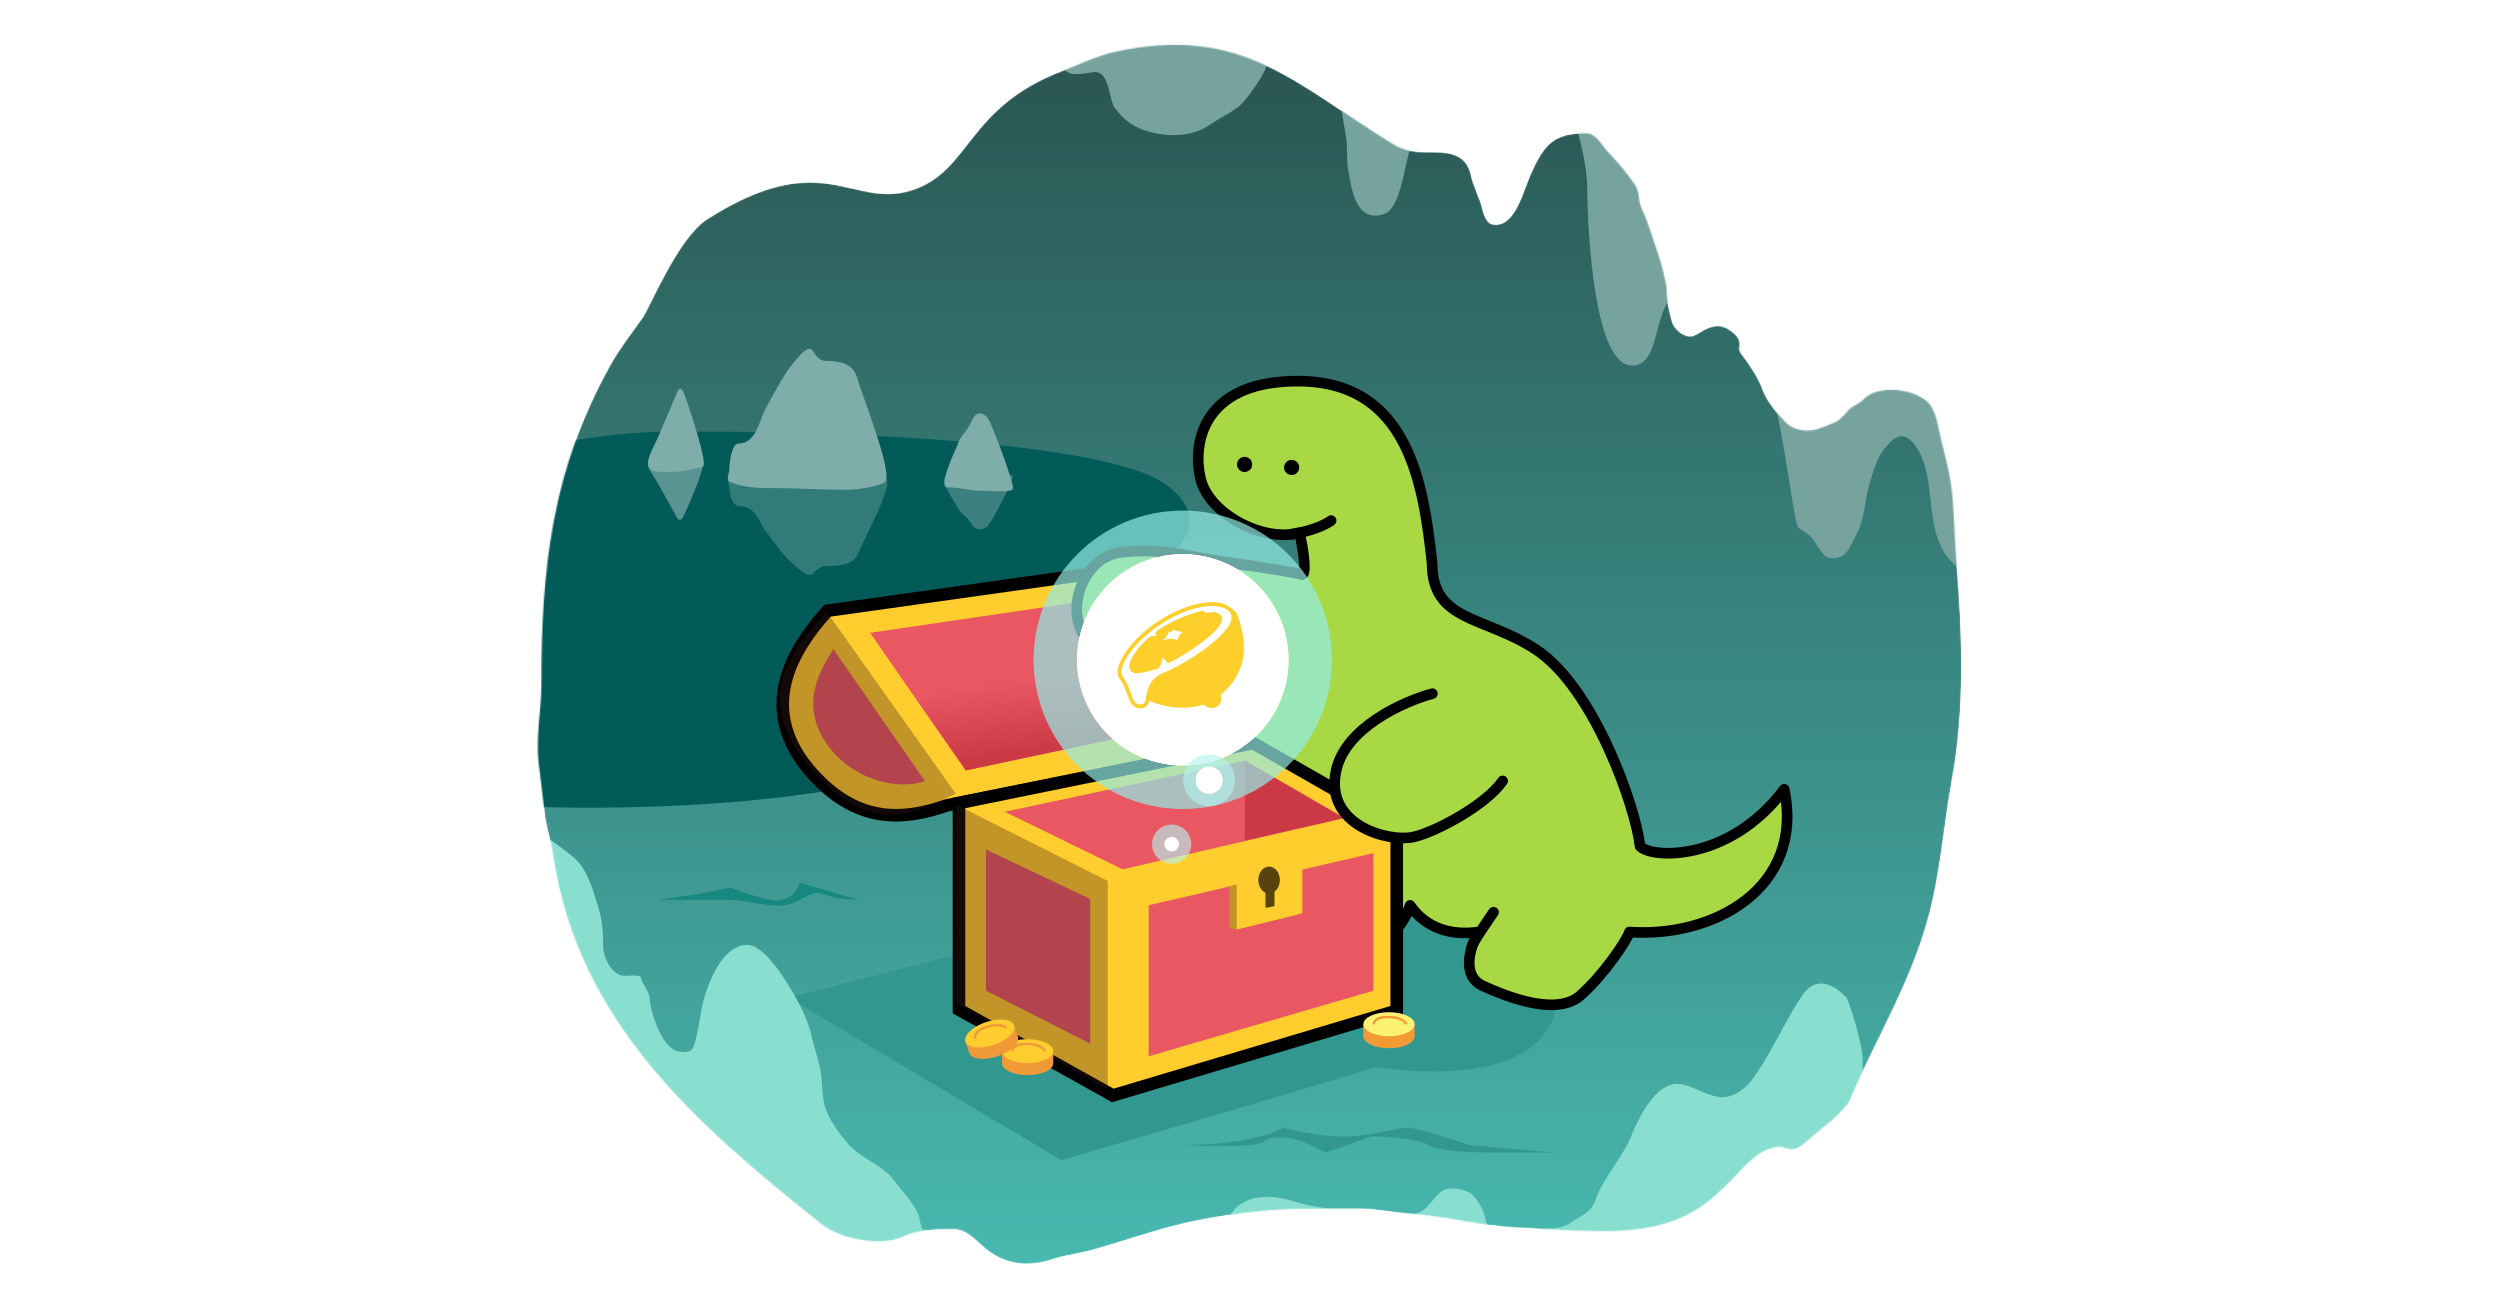 <svg
  width="2000"
  height="1048"
  viewBox="0 0 2000 1048"
  fill="none"
  xmlns="http://www.w3.org/2000/svg"
>
  <rect width="2000" height="1048" fill="white" />
  <mask
    id="mask0_638_2568"
    style="mask-type: alpha"
    maskUnits="userSpaceOnUse"
    x="430"
    y="35"
    width="1139"
    height="978"
  >
    <path
      d="M514.169 254.009C519.646 246.226 542.582 190.163 565.498 175.519C658.214 116.27 681.014 167.12 728.892 152.308C776.77 137.496 772.368 86.112 850.271 56.562C863.698 51.469 878.066 44.517 892.112 41.444C994.16 19.122 1037.03 68.007 1114.76 115.506C1125.01 121.77 1134.88 121.769 1146.55 121.767L1147.13 121.767C1161.09 121.767 1173.21 124.38 1176.6 139.633C1178.69 149.037 1183.51 157.753 1185.92 167.12C1186.9 170.959 1188.93 178.336 1193.78 179.413C1208.15 182.606 1215.79 162.347 1219.51 152.308C1223.6 141.261 1230 124.713 1238.45 116.27C1246.8 107.918 1257.45 106.649 1268.76 106.649C1277.33 106.649 1281.37 116.439 1286.55 121.767C1293.98 129.414 1301.06 137.868 1307.16 146.582C1310.06 150.725 1310.94 154.673 1311.36 159.561C1311.88 165.52 1315.17 170.046 1317.09 175.519C1319.09 181.233 1321.14 186.897 1323.04 192.622C1324.26 196.265 1324.73 198.093 1326.4 202.853C1328.08 207.613 1333.28 226.241 1333.28 231.027C1333.28 239.622 1335.19 249.359 1337.7 257.521C1339.57 263.572 1347.65 270.704 1354.5 268.745C1360.29 267.09 1371.09 255.091 1384.01 264.211C1396.93 273.33 1388.94 277.682 1392.68 282.565C1399.29 291.207 1406.45 301.608 1410.24 312.037C1413.48 320.951 1422.08 331.362 1428.56 337.844C1433.17 342.446 1439.32 344.41 1445.97 344.41C1453.81 344.41 1459.14 341.253 1466.28 338.608C1470.98 336.866 1475.21 332.418 1478.27 328.682C1481.71 324.481 1487.1 323.45 1490.71 319.596C1502.12 307.428 1530.15 310.806 1541.87 321.352C1548.92 327.697 1550.83 343.094 1552.86 351.587C1555.62 363.104 1558.9 374.655 1560.65 386.404C1563.62 406.337 1563.28 426.812 1564.93 446.875C1569.75 505.379 1572.12 566.38 1561.42 624.47C1554.93 659.654 1552.6 695.838 1543.55 730.6C1529.34 785.205 1501.42 829.645 1480.25 879.029C1478.01 884.266 1473.53 888.432 1469.64 892.467C1467.92 894.253 1453.92 905.628 1443.22 914.762C1432.52 923.896 1429.04 916.702 1422.46 917.434C1405.77 919.288 1395.27 933.851 1384.05 945.074C1369.15 959.972 1356.95 970.548 1336.71 977.294C1318.81 983.261 1301.78 984.853 1283.04 984.853C1259.25 984.853 1235.89 983.213 1212.18 982.028C1184.12 980.625 1156.63 972.683 1128.58 971.033C1114.96 970.232 1101.87 966.987 1088.03 966.987H1046.04C1016.71 966.987 989.013 970.41 960.295 975.844C936.847 980.28 915.12 987.516 892.418 994.473C881.53 997.81 871.807 1000.89 860.503 1003.02C854.683 1004.12 848.535 1005.28 842.941 1007.15C820.836 1014.52 801.907 1011.56 785.219 996.153C779.712 991.07 771.957 983.479 763.993 983.479C750.453 983.479 735.507 983.103 723.068 988.976C704.767 997.618 672.43 991.307 657.406 979.356C557.118 899.582 462.384 817.405 442.703 684.56C441.061 673.474 437.108 662.743 435.831 651.575C434.287 638.061 432.708 624.529 431.021 611.032C428.397 590.038 433.083 568.317 433.083 547.202C433.083 454.824 441.381 376.506 488.056 292.491C496.029 278.14 504.87 267.223 514.169 254.009Z"
      fill="url(#paint0_linear_638_2568)"
    />
  </mask>
  <g mask="url(#mask0_638_2568)">
    <path
      d="M514.169 254.009C519.646 246.226 542.582 190.163 565.498 175.519C658.214 116.27 681.014 167.12 728.892 152.308C776.77 137.496 772.368 86.112 850.271 56.562C863.698 51.469 878.066 44.517 892.112 41.444C994.16 19.122 1037.03 68.007 1114.76 115.506C1125.01 121.77 1134.88 121.769 1146.55 121.767L1147.13 121.767C1161.09 121.767 1173.21 124.38 1176.6 139.633C1178.69 149.037 1183.51 157.753 1185.92 167.12C1186.9 170.959 1188.93 178.336 1193.78 179.413C1208.15 182.606 1215.79 162.347 1219.51 152.308C1223.6 141.261 1230 124.713 1238.45 116.27C1246.8 107.918 1257.45 106.649 1268.76 106.649C1277.33 106.649 1281.37 116.439 1286.55 121.767C1293.98 129.414 1301.06 137.868 1307.16 146.582C1310.06 150.725 1310.94 154.673 1311.36 159.561C1311.88 165.52 1315.17 170.046 1317.09 175.519C1319.09 181.233 1321.14 186.897 1323.04 192.622C1324.26 196.265 1324.73 198.093 1326.4 202.853C1328.08 207.613 1333.28 226.241 1333.28 231.027C1333.28 239.622 1335.19 249.359 1337.7 257.521C1339.57 263.572 1347.65 270.704 1354.5 268.745C1360.29 267.09 1371.09 255.091 1384.01 264.211C1396.93 273.33 1388.94 277.682 1392.68 282.565C1399.29 291.207 1406.45 301.608 1410.24 312.037C1413.48 320.951 1422.08 331.362 1428.56 337.844C1433.17 342.446 1439.32 344.41 1445.97 344.41C1453.81 344.41 1459.14 341.253 1466.28 338.608C1470.98 336.866 1475.21 332.418 1478.27 328.682C1481.71 324.481 1487.1 323.45 1490.71 319.596C1502.12 307.428 1530.15 310.806 1541.87 321.352C1548.92 327.697 1550.83 343.094 1552.86 351.587C1555.62 363.104 1558.9 374.655 1560.65 386.404C1563.62 406.337 1563.28 426.812 1564.93 446.875C1569.75 505.379 1572.12 566.38 1561.42 624.47C1554.93 659.654 1552.6 695.838 1543.55 730.6C1529.34 785.205 1501.42 829.645 1480.25 879.029C1478.01 884.266 1473.53 888.432 1469.64 892.467C1467.92 894.253 1453.92 905.628 1443.22 914.762C1432.52 923.896 1429.04 916.702 1422.46 917.434C1405.77 919.288 1395.27 933.851 1384.05 945.074C1369.15 959.972 1356.95 970.548 1336.71 977.294C1318.81 983.261 1301.78 984.853 1283.04 984.853C1259.25 984.853 1235.89 983.213 1212.18 982.028C1184.12 980.625 1156.63 972.683 1128.58 971.033C1114.96 970.232 1101.87 966.987 1088.03 966.987H1046.04C1016.71 966.987 989.013 970.41 960.295 975.844C936.847 980.28 915.12 987.516 892.418 994.473C881.53 997.81 871.807 1000.89 860.503 1003.02C854.683 1004.12 848.535 1005.28 842.941 1007.15C820.836 1014.52 801.907 1011.56 785.219 996.153C779.712 991.07 771.957 983.479 763.993 983.479C750.453 983.479 735.507 983.103 723.068 988.976C704.767 997.618 672.43 991.307 657.406 979.356C557.118 899.582 462.384 817.405 442.703 684.56C441.061 673.474 437.108 662.743 435.831 651.575C434.287 638.061 432.708 624.529 431.021 611.032C428.397 590.038 433.083 568.317 433.083 547.202C433.083 454.824 441.381 376.506 488.056 292.491C496.029 278.14 504.87 267.223 514.169 254.009Z"
      fill="url(#paint1_linear_638_2568)"
    />
    <path
      d="M1099.76 853.607C1225.91 871.086 1260.87 821.688 1241.11 766.97C1213.75 697.66 1082.28 692.492 1019.96 698.572L630.855 798.129L848.968 928.084C923.191 906.551 1077.26 861.51 1099.76 853.607Z"
      fill="#31978F"
    />
    <path
      d="M1011.6 912.885C1005.52 918.356 964.483 917.191 944.724 915.924C950.804 916.204 968.283 915.987 989.562 912.885C1010.84 909.782 1023.25 904.499 1026.8 902.245C1037.19 905.032 1062.37 910.301 1080 909.085C1102.04 907.565 1117.24 902.245 1126.36 902.245C1133.65 902.245 1161.82 911.365 1175 915.924L1243.39 922.004H1191.72C1177.78 922.004 1148.4 920.788 1142.32 915.924C1136.24 911.061 1109.89 909.338 1097.48 909.085L1061 922.004L1041.24 912.885C1033.89 910.605 1017.68 907.413 1011.6 912.885Z"
      fill="#31978F"
    />
    <path
      d="M933.049 387.788C885.186 352.259 657.273 343.563 525.856 345.515C449.622 347.463 314.66 377.323 268.995 432.143C211.913 500.668 77.958 647.974 478.861 646.134C879.764 644.295 949.61 492.352 895.136 488.367C840.661 484.382 819.761 471.76 873.742 466.413C927.723 461.065 980.912 423.317 933.049 387.788Z"
      fill="#025B59"
    />
    <path
      d="M1168.22 12.649C1174.47 4.483 1144.91 -19.878 1155.77 -19.878C1152.52 -22.922 766.908 -39.385 766.908 -29.192C766.908 -25.941 767.933 -23.069 768.359 -19.877C769.201 -13.565 772.031 -7.63 775.154 -2.164C780.617 7.396 785.843 12.343 797.144 12.343C807.705 12.343 820.999 14.089 828.066 22.727C833.517 29.389 837.441 35.003 841.428 42.579C843.079 45.715 849.453 55.06 852.117 56.628C858.662 60.477 858.159 59.071 865.174 59.071C868.87 59.071 872.052 57.697 876.168 57.697C887.939 57.697 886.951 80.141 891.973 86.558C900.349 97.26 907.668 102.488 920.911 105.798C936.544 109.707 954.411 109.194 968.249 99.614C974.991 94.947 982.485 91.315 989.246 86.558C995.103 82.436 1000.59 74.272 1004.67 68.386C1008.49 62.866 1013.18 55.476 1014.21 48.763C1015.33 41.484 1020.66 36.465 1022.54 29.446C1023.74 24.923 1027.86 17.925 1032.16 15.397C1037.88 12.028 1038.3 10.3 1045.9 12.038C1054.29 13.956 1056.13 14.39 1061.7 21.2C1067.41 28.176 1068.59 32.592 1069.19 41.892C1070.22 57.89 1071.88 74.313 1073.69 90.222C1074.65 98.66 1076.93 106.998 1077.43 115.495C1077.85 122.565 1077.39 129.334 1078.58 136.339C1081.27 152.177 1085.23 179.122 1107.74 171.08C1118.7 167.168 1123.04 139.261 1125.31 129.62C1128.4 116.442 1131.77 103.322 1134.54 90.07C1136.61 80.216 1141.1 71.26 1143.48 61.514C1145.95 51.375 1150 42.984 1155.77 34.333C1160.39 27.405 1163.12 19.3 1168.22 12.649Z"
      fill="#77A39F"
    />
    <path
      d="M1226.59 -19.08C1222.15 -29.528 1216.39 -45.303 1214.51 -56.84L1638.23 -33.492V295.731C1638.23 278.737 1638.44 305.141 1638.13 309.537C1637.3 321.402 1636.62 334.051 1634.01 345.528C1628.45 369.97 1622.39 396.087 1613.12 418.924C1605.41 437.918 1595.71 466.444 1575.98 458.97C1560.66 453.166 1551.88 440.349 1547.76 422.228C1542.8 400.402 1545.07 372.184 1531.28 355.204C1521.79 343.52 1514.7 350.123 1507.13 359.452C1501.23 366.72 1497.76 379.563 1495.05 389.188C1492.11 399.661 1491.1 415.683 1486.43 424.824C1479.78 437.821 1477.67 447.471 1464 446.536C1459.68 446.241 1455.03 438.56 1452.69 434.854C1448.67 428.488 1444.68 426.001 1438.99 422.228C1431.76 417.438 1420.95 233.149 1367.75 226.419C1314.55 219.688 1335.57 292.427 1305.68 292.427C1275.79 292.427 1270.21 189.838 1269.71 149.661C1269.49 130.994 1263.65 111.284 1259.36 93.493C1255.09 75.746 1251.36 55.604 1244.8 38.977C1237.4 20.229 1234.3 -0.935 1226.59 -19.08Z"
      fill="#77A39F"
    />
    <path
      d="M685.426 301.478C694.163 328.661 715.913 382.538 707.11 386.381C698.307 390.225 682.688 391.879 677.943 391.879C658.271 391.879 638.585 390.504 618.999 390.504C607.924 390.504 595.568 390.263 585.099 386.076C579.81 383.96 583.419 379.281 583.419 376.074C583.419 370.957 585.086 354.772 590.978 354.772C605.046 354.772 607.411 335.865 612.968 325.987C620.443 312.697 627.833 297.17 638.393 286.054C640.728 283.597 647.179 275.051 650.762 281.321C653.044 285.314 656.39 288.803 660.993 288.803C672.004 288.803 681.946 290.651 685.426 301.478Z"
      fill="#7EADAA"
    />
    <path
      d="M686.015 443.636C694.802 423.859 716.676 384.66 707.823 381.864C698.97 379.067 683.262 377.864 678.49 377.864C658.705 377.864 638.907 378.864 619.209 378.864C608.07 378.864 595.644 379.039 585.115 382.086C579.797 383.625 583.426 387.03 583.426 389.363C583.426 393.086 585.102 404.862 591.028 404.862C605.177 404.862 607.555 418.617 613.143 425.804C620.661 435.474 628.093 446.77 638.714 454.858C641.062 456.646 647.55 462.863 651.153 458.302C653.448 455.396 656.814 452.858 661.443 452.858C672.517 452.858 682.515 451.513 686.015 443.636Z"
      fill="#7EADAA"
      fill-opacity="0.39"
    />
    <path
      d="M791.268 336.299C794.137 341.464 812.22 388.359 810.203 391.273C808.186 394.186 792.712 392.647 786.534 392.647C776.832 392.647 767.681 389.898 757.978 389.898C749.555 389.898 765.139 358.597 766.224 355.234C768.181 349.167 772.607 345.867 775.539 340.422C776.842 338.002 779.425 331.167 782.716 330.802C786.932 330.333 789.359 332.863 791.268 336.299Z"
      fill="#7EADAA"
    />
    <path
      d="M791.169 419.534C794.031 415.88 812.064 382.704 810.053 380.643C808.042 378.582 792.61 379.671 786.449 379.671C776.773 379.671 767.647 381.616 757.971 381.616C749.571 381.616 765.113 403.759 766.195 406.138C768.147 410.431 772.56 412.765 775.484 416.617C776.784 418.329 779.359 423.164 782.642 423.423C786.845 423.754 789.266 421.964 791.169 419.534Z"
      fill="#7EADAA"
      fill-opacity="0.46"
    />
    <path
      d="M547.266 314.897C553.754 332.738 566.22 371.498 562.384 373.23C558.547 374.962 544.017 377.353 540.089 377.353C535.275 377.353 530.13 377.874 525.353 377.276C511.797 375.582 521.525 360.67 525.276 352.309C531.023 339.503 536.27 326.596 541.768 313.675C543.847 308.789 545.994 311.398 547.266 314.897Z"
      fill="#7EADAA"
    />
    <path
      d="M546.85 412.917C553.244 399.475 565.531 370.274 561.75 368.969C557.969 367.664 543.647 365.863 539.776 365.863C535.031 365.863 529.961 365.471 525.252 365.92C511.892 367.197 521.48 378.432 525.177 384.73C530.84 394.378 536.012 404.102 541.432 413.837C543.481 417.518 545.596 415.552 546.85 412.917Z"
      fill="#7EADAA"
      fill-opacity="0.7"
    />
    <path
      d="M658.78 879.935C659.862 887.272 663.552 896.963 676.341 912.614C689.13 928.265 704.594 930.304 715.128 944.224C721.293 952.371 733.241 964.573 735.438 974.46C738.115 986.509 742.309 997.019 742.309 1009.73C742.309 1027.93 745.272 1049.09 739.561 1066.54C737.561 1072.65 734.078 1078.64 730.246 1083.8C726.338 1089.06 717.983 1087.33 712.227 1086.85C691.445 1085.1 670.886 1081.19 650.076 1079.67C625.936 1077.91 602.208 1076.86 578.381 1072.04C538.305 1063.93 498.79 1053.84 464.005 1031.42C440.153 1016.05 431.625 996.013 424.837 969.573C418.789 946.02 411.385 922.894 404.909 899.482C399.106 878.504 391.823 858.44 389.409 836.72C386.953 814.611 384.768 792.785 384.981 770.446C385.106 757.34 386.906 744.451 386.279 731.278C385.744 720.04 384.531 709.077 385.057 697.759C385.593 686.228 387.454 667.585 397.35 659.888C403.738 654.919 419.515 658.437 425.906 662.484C437.684 669.944 448.652 677.161 459.195 686.153C470.553 695.841 475.08 714.229 479.2 727.765C481.911 736.676 482.559 747.632 482.559 757.008C482.559 765.966 489.584 780.678 499.738 780.678C502.08 780.678 512.489 779.458 512.794 782.052C513.444 787.569 519.331 792.17 519.666 798.544C520.21 808.881 529.426 838.71 542.419 841.072C548.283 842.138 553.243 842.273 555.094 836.72C559.59 823.232 559.835 808.6 564.332 795.108C569.459 779.729 579.792 755.939 598.004 755.939C608.057 755.939 620.529 772.548 625.49 779.99C635.657 795.24 645.688 812.189 649.618 830.154C651.707 839.707 655.428 848.99 656.795 858.71C657.781 865.725 657.744 872.916 658.78 879.935Z"
      fill="#88DECF"
    />
    <path
      d="M1477.26 798.266C1478.39 799.486 1490.72 834.865 1490.15 849.601C1489.59 864.337 1492.52 884.27 1492.9 901.994C1493.16 914.479 1496.04 928.387 1498.7 940.451C1502.08 955.798 1502.51 970.482 1502.51 986.229C1502.51 1007.82 1504.18 1031.75 1488.17 1046.83C1477.77 1056.62 1462.73 1060.08 1450.02 1063.94C1426.03 1071.21 1401.34 1075.37 1377 1080.7C1337.95 1089.25 1298.61 1096.69 1259.11 1101.86C1225.01 1106.33 1190.7 1108.13 1156.56 1112.45C1120.47 1117.01 1084.71 1117.86 1048.52 1114.74C1022.72 1112.52 995.003 1110.72 970.314 1100.98C949.014 1092.58 921.697 1074.26 934.224 1044.18C942.165 1025.11 955.112 1011.81 965.508 994.873C969.963 987.616 974.62 982.771 980.182 976.986L980.539 976.615C984.543 972.449 986.788 967.006 991.602 963.913C1000.64 958.11 1005.25 957.563 1015.64 957.563C1027.67 957.563 1039.64 963.345 1051.73 965.148C1067.7 967.53 1083.91 971.666 1099.95 973.351C1112.02 974.62 1130.63 975.361 1140.62 966.383C1145.14 962.315 1150.62 953.288 1156.41 951.565C1162.78 949.673 1174.29 951.415 1179 956.857C1182.27 960.638 1185.64 966.124 1187.31 971.058C1188.96 975.915 1189.36 982.61 1191.43 986.935C1194.62 993.572 1200.81 990.818 1207.23 988.963L1207.53 988.875C1216.81 986.192 1227.98 982.965 1237.44 982.965C1243.69 982.965 1251 982.111 1256.37 978.202C1263.16 973.256 1272.64 970.681 1276.2 960.385C1282.77 941.417 1297.34 927.41 1305.05 908.698C1310.24 896.081 1318.08 880.547 1328.17 872.534C1335.73 866.524 1341.99 865.753 1351.13 869.006C1363.79 873.509 1375.22 882.032 1388.52 875.004C1398.16 869.911 1402.9 862.606 1409.2 852.6C1420.73 834.261 1429.94 813.915 1442.08 795.973C1452.47 780.623 1466.5 786.63 1477.26 798.266Z"
      fill="#88DECF"
    />
  </g>
  <path
    d="M960.472 383.096C953.792 355.166 962.293 310.234 1026.05 305.376C1124.81 297.852 1138.32 382.232 1145.66 450.494C1145.66 497.855 1187.46 492.484 1228.83 519.682C1274.97 550.011 1308.39 644.794 1312.03 676.975C1320.53 686.69 1383.07 690.333 1427.4 631.436C1443.79 710.37 1370.93 750.444 1303.53 745.587C1301.71 752.266 1282.28 780.804 1264.06 796.59C1245.85 812.377 1208.81 799.019 1186.34 788.697C1168.37 780.439 1176.43 756.516 1182.7 745.587C1161.44 748.592 1141.02 743.052 1128.04 724.304C1123.18 739.484 1114.44 745.939 1107.4 754.664C1098.93 765.156 1059.44 746.582 1041.23 734.657C1021.64 721.832 1044.14 683.347 1039.41 644.794C984.589 612.309 977.61 546.033 972.615 530.036C964.847 532 915.751 530.322 893.681 525.785C872.237 521.378 870.001 513.642 868.179 505.748C866.358 497.855 870.001 486.925 873.644 468.71C877.287 450.494 882.752 448.673 904.61 444.422C926.469 440.172 1035.97 457.379 1041.23 459.602C1045.49 461.401 1043.05 439.565 1039.41 426.207C1010.26 434.1 967.151 411.027 960.472 383.096Z"
    fill="#A8D945"
    stroke="black"
    stroke-width="8.501"
    stroke-linejoin="round"
  />
  <path
    d="M1194.83 729.768C1190.38 736.448 1177.22 754.906 1177.22 758.306"
    stroke="black"
    stroke-width="8.501"
    stroke-linecap="round"
  />
  <circle cx="1033.32" cy="373.958" r="6.072" fill="black" />
  <circle cx="995.674" cy="371.529" r="6.072" fill="black" />
  <path
    d="M1033.32 427.39C1039.8 426.378 1055.18 423.261 1064.89 416.461"
    stroke="black"
    stroke-width="8.501"
    stroke-linecap="round"
  />
  <path
    d="M893.628 458.694L891.847 456.28L888.876 456.698L663.779 488.341L661.934 488.6L660.703 489.997C648.111 504.285 633.746 523.442 628.378 545.622C622.907 568.224 626.915 593.412 649.954 618.955C667.089 637.952 684.586 647.819 702.898 651.017C720.981 654.174 739.253 650.716 757.868 644.182L987.65 598.226L995.415 596.673L990.714 590.301L893.628 458.694Z"
    fill="#FFCD2E"
    stroke="black"
    stroke-width="10.068"
  />
  <path
    d="M1117.4 663.084V660.163L1114.87 658.713L1004.12 595.427L1002.47 594.487L1000.61 594.865L771.201 641.611L767.172 642.431V646.543V804.758V807.715L769.754 809.155L888.416 875.318L890.272 876.353L892.308 875.745L1113.81 809.582L1117.4 808.509V804.758V663.084Z"
    fill="#FFCD2E"
    stroke="black"
    stroke-width="10.068"
  />
  <path
    d="M918.915 845.031V724.213L1098.7 682.501V792.533L918.915 845.031Z"
    fill="#E95763"
  />
  <path
    d="M983.622 742.155V709.074L1036.12 696.129V732.087L989.376 743.594L983.622 742.155Z"
    fill="#C19428"
  />
  <path
    d="M989.376 743.594V702.602L1041.87 690.376V730.649L989.376 743.594Z"
    fill="#FFCD2E"
  />
  <path
    d="M788.747 792.533V679.625L872.169 719.179V834.963L788.747 792.533Z"
    fill="#E95763"
  />
  <path
    d="M898.059 695.446L803.849 649.42L995.865 608.428L1075.69 654.454L898.059 695.446Z"
    fill="#E95763"
  />
  <path
    d="M772.353 616.302L696.122 506.271L876.632 479.662L950.705 578.906L772.353 616.302Z"
    fill="#E95763"
  />
  <path
    d="M772.908 616.302L733.354 559.489L883.659 530.003L934 581.783L772.908 616.302Z"
    fill="url(#paint2_linear_638_2568)"
  />
  <path
    d="M739.991 624.933L666.637 519.216C658.726 532.88 637.871 561.647 661.603 595.447C680.791 622.775 716.259 632.843 739.991 624.933Z"
    fill="#E95763"
  />
  <path
    d="M995.848 672.397V608.392L1074.96 654.418L995.848 672.397Z"
    fill="#CB3945"
  />
  <path
    d="M764.635 635.001L661.076 489.011C644.535 510.826 595.632 550.859 646.693 612.707C697.753 674.555 737.067 646.987 764.635 635.001Z"
    fill="#401D1D"
    fill-opacity="0.32"
  />
  <path
    d="M886.174 704.759L764.636 643.631V802.565L886.174 871.605V704.759Z"
    fill="#401D1D"
    fill-opacity="0.32"
  />
  <ellipse cx="822.102" cy="850.554" rx="20.504" ry="9.611" fill="#EF9A37" />
  <rect
    x="801.598"
    y="840.943"
    width="41.008"
    height="9.611"
    fill="#EF9A37"
  />
  <ellipse cx="822.102" cy="840.943" rx="20.504" ry="9.611" fill="#FFCD2E" />
  <path
    d="M809.928 840.302C810.254 838.329 812.613 834.922 822.133 835.191C831.653 835.46 834.826 838.867 835.558 840.302"
    stroke="#EF9A37"
    stroke-width="1.922"
    stroke-linecap="round"
  />
  <ellipse cx="1111.2" cy="828.979" rx="20.504" ry="9.611" fill="#F29B35" />
  <rect
    x="1090.7"
    y="819.368"
    width="41.008"
    height="9.611"
    fill="#F29B35"
  />
  <ellipse cx="1111.2" cy="819.368" rx="20.504" ry="9.611" fill="#FFF174" />
  <path
    d="M1099.03 818.727C1099.36 816.755 1101.72 813.347 1111.24 813.616C1120.76 813.885 1123.93 817.293 1124.66 818.727"
    stroke="#F29B35"
    stroke-width="1.922"
    stroke-linecap="round"
  />
  <ellipse
    cx="794.864"
    cy="835.922"
    rx="20.504"
    ry="9.611"
    transform="rotate(-18.538 794.864 835.922)"
    fill="#EF9A37"
  />
  <rect
    x="772.368"
    y="833.328"
    width="41.008"
    height="9.611"
    transform="rotate(-18.538 772.368 833.328)"
    fill="#EF9A37"
  />
  <ellipse
    cx="791.808"
    cy="826.809"
    rx="20.504"
    ry="9.611"
    transform="rotate(-18.538 791.808 826.809)"
    fill="#FFCD2E"
  />
  <path
    d="M780.062 830.072C779.743 828.098 780.897 824.118 790.009 821.346C799.12 818.574 803.212 820.796 804.362 821.924"
    stroke="#EF9A37"
    stroke-width="1.922"
    stroke-linecap="round"
  />
  <ellipse cx="1015.27" cy="704.04" rx="8.63" ry="10.787" fill="#58420D" />
  <path
    d="M1012.39 707.636L1019.58 707.636L1019.58 724.896L1012.39 726.334L1012.39 707.636Z"
    fill="#58420D"
  />
  <path
    d="M865.129 470.5C868.772 452.285 882.738 446.213 904.596 441.963C930.109 440.461 955.195 447.585 980.509 449.887L972.616 530.036C964.847 532 915.752 530.322 893.681 525.785C872.237 521.378 873.446 513.087 868.179 506.932C860.879 498.4 861.486 488.716 865.129 470.5Z"
    fill="#A8D945"
  />
  <path
    d="M979.28 528.183C971.512 530.147 915.752 530.321 893.681 525.785C842.824 515.332 858.464 446.851 896.096 441.962C933.727 437.074 961.672 448.641 998.71 452.285"
    stroke="black"
    stroke-width="8.501"
    stroke-linecap="round"
  />
  <path
    d="M1068.79 616.863C1076.08 581.889 1123.24 561.002 1145.9 554.93L1202.12 624.726C1188.76 644.156 1147.86 665.926 1130.47 669.658C1111.06 673.824 1059.68 660.58 1068.79 616.863Z"
    fill="#A8D945"
  />
  <path
    d="M1145.9 554.93C1123.24 561.002 1076.08 581.889 1068.79 616.863C1059.68 660.58 1111.06 673.824 1130.47 669.658C1147.86 665.926 1188.76 644.156 1202.12 624.726"
    stroke="black"
    stroke-width="8.501"
    stroke-linecap="round"
  />
  <circle cx="946.226" cy="527.846" r="84.861" fill="white" />
  <circle
    cx="946.226"
    cy="527.846"
    r="102.121"
    stroke="#93EBE6"
    stroke-opacity="0.7"
    stroke-width="34.52"
  />
  <circle cx="967.301" cy="624.202" r="11.024" fill="white" />
  <circle
    cx="967.301"
    cy="624.202"
    r="15.887"
    stroke="#B4F1EE"
    stroke-opacity="0.64"
    stroke-width="9.727"
  />
  <circle cx="937.332" cy="675.346" r="6.013" fill="white" />
  <circle
    cx="937.332"
    cy="675.346"
    r="10.877"
    stroke="#B4F1EE"
    stroke-opacity="0.64"
    stroke-width="9.727"
  />
  <path
    d="M639.975 706.172L687.093 719.852C681.267 719.852 667.486 718.94 658.974 715.292C648.335 710.732 639.975 723.651 625.536 724.411C611.096 725.171 595.137 719.852 584.497 719.852H525.979L558.658 715.292L584.497 709.972C589.057 711.999 601.825 716.812 616.416 719.852C631.007 722.891 638.202 711.999 639.975 706.172Z"
    fill="#17887F"
  />
  <path
    d="M988.98 489.978C1003.73 525.988 988.98 545.35 976.5 556.025C979.55 566.7 967.394 568.902 962.775 563.65C949.182 568.337 921.562 568.187 901.775 548.4C891.1 537.725 899.429 513.977 927.7 498.075C952.1 484.35 976.5 476.725 988.98 489.978Z"
    fill="#FDCF2B"
  />
  <path
    d="M927.7 498.075C948.585 484.36 973.526 478.613 983.722 487.493C999.375 501.125 950.575 531.965 932.275 539.25C912.45 547.142 923.125 565.175 912.45 565.175C903.3 565.175 904.825 552.975 896.642 541.537C891.809 534.782 903.788 513.778 927.7 498.075Z"
    fill="white"
    stroke="#FDCF2B"
    stroke-width="3.05"
  />
  <path
    d="M972.03 489.754C986.198 493.568 970.919 507.124 958.907 515.789C947.525 524 938.761 528.63 934.742 530.522C933.625 531.048 929.81 523.652 929.81 527.472C929.81 528.743 927.676 534.298 926.961 534.566C922.799 536.125 914.081 538.498 909.166 538.498C898.517 538.498 903.3 524 918.36 510.678C921.079 508.271 922.865 508.712 925.322 508.712C923.684 506.353 923.694 505.913 926.551 503.994C939.256 495.458 955.15 489.754 961.896 488.684C963.013 488.727 964.397 489.754 964.397 490.602C965.647 490.178 970.788 489.42 972.03 489.754Z"
    fill="#FDCF2B"
  />
  <path
    d="M928.608 513.296C931.609 511.016 933.622 510.215 935.007 505.592C936.735 505.96 937.575 505.349 938.945 503.451C939.932 504.874 943.996 505.308 946.425 505.592C944.243 506.967 943.2 508.19 941.995 512.012C937.529 510.148 932.336 511.092 928.608 513.296Z"
    fill="white"
  />
  <defs>
    <linearGradient
      id="paint0_linear_638_2568"
      x1="999.611"
      y1="35.876"
      x2="999.611"
      y2="1011"
      gradientUnits="userSpaceOnUse"
    >
      <stop stop-color="#2A5451" />
      <stop offset="1" stop-color="#48B9B0" />
    </linearGradient>
    <linearGradient
      id="paint1_linear_638_2568"
      x1="999.611"
      y1="35.876"
      x2="999.611"
      y2="1011"
      gradientUnits="userSpaceOnUse"
    >
      <stop stop-color="#2A5451" />
      <stop offset="1" stop-color="#48B9B0" />
    </linearGradient>
    <linearGradient
      id="paint2_linear_638_2568"
      x1="834.037"
      y1="600.481"
      x2="826.126"
      y2="542.948"
      gradientUnits="userSpaceOnUse"
    >
      <stop stop-color="#CB3945" />
      <stop offset="1" stop-color="#CB3945" stop-opacity="0" />
    </linearGradient>
  </defs>
</svg>
